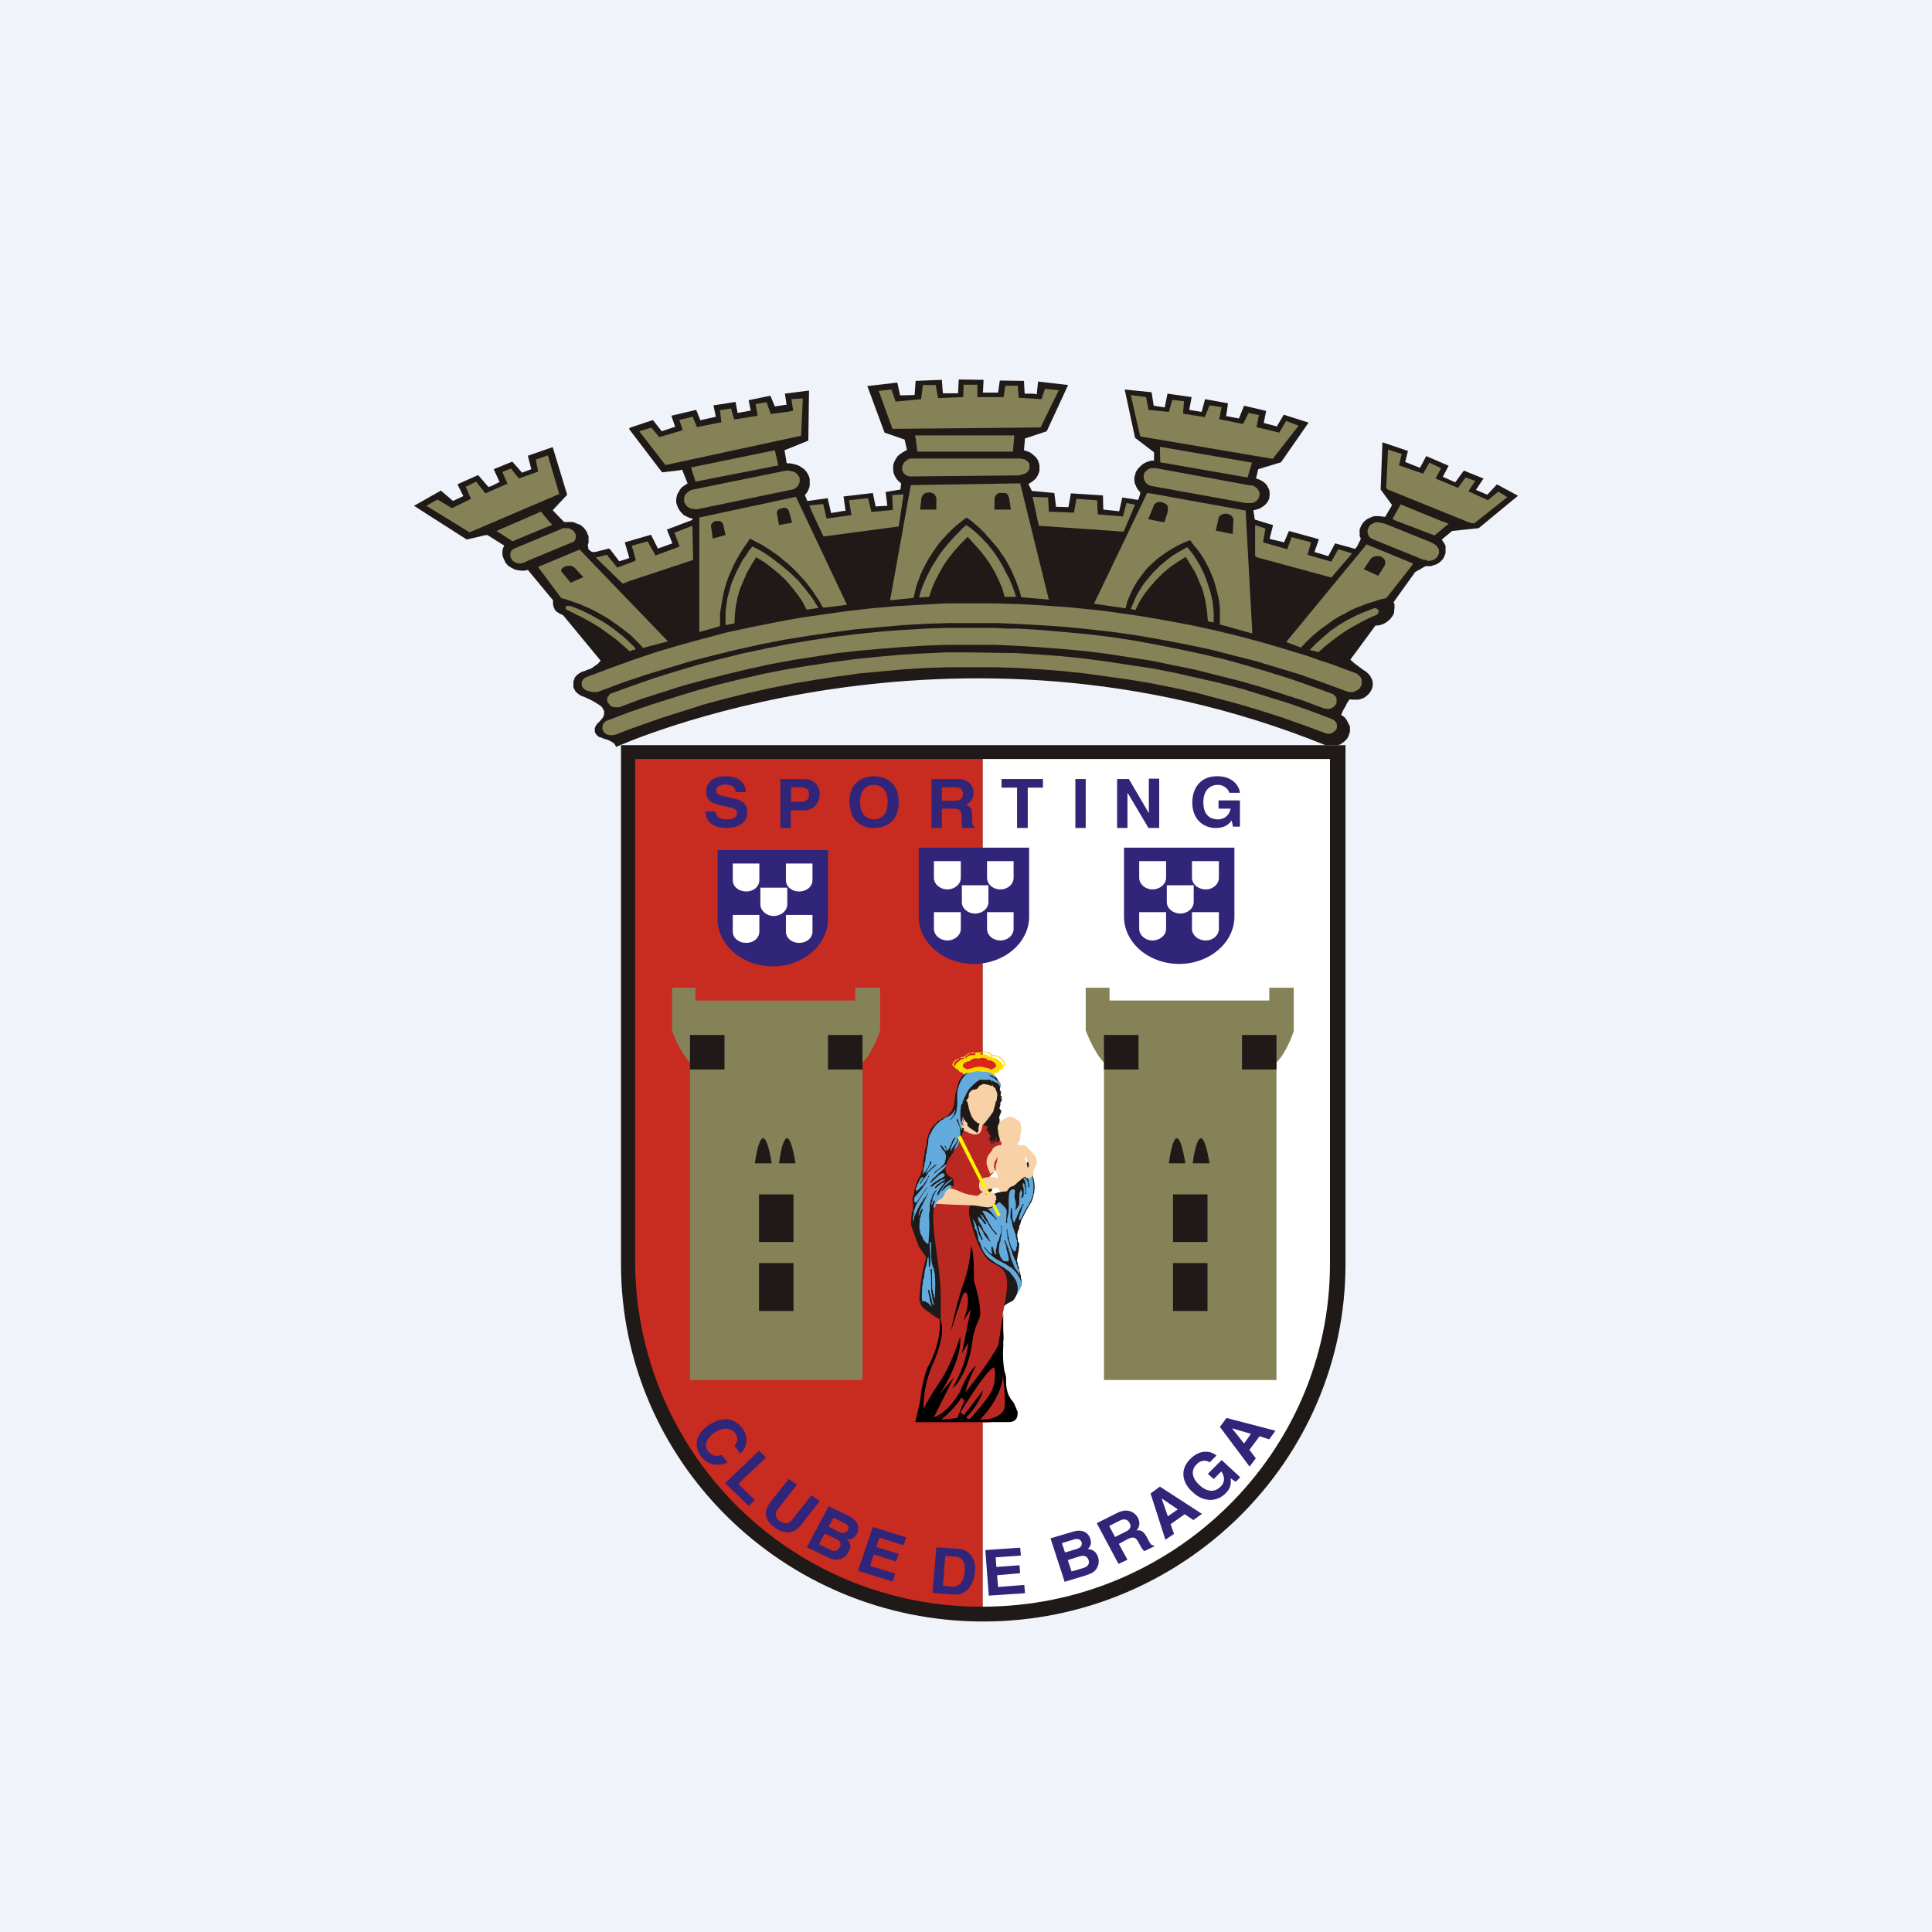 <!-- by Wealthyhood --><svg width="56" height="56" viewBox="0 0 56 56" xmlns="http://www.w3.org/2000/svg"><path fill="#F0F3FA" d="M0 0h56v56H0z"/><path d="M39 21.6H18v15.04C18 42.35 22.71 47 28.5 47S39 42.35 39 36.64V21.6Z" fill="#1F1A17"/><path d="M28.48 22h10.07v14.63c0 5.48-4.52 9.94-10.07 9.94V22Z" fill="#fff"/><path d="M28.48 46.57a10.02 10.02 0 0 1-10.07-9.94V22h10.07v24.57Z" fill="#C82B20"/><path d="m43.39 14.04-.28.3-.33-.14.22-.33-.57-.23-.25.34-.36-.16.17-.32-.65-.28-.18.34-.43-.17.08-.32-.74-.25-.05 1.35v.02l.33.45-.2.34h-.02l-.08-.01-.07-.01H39.83l-.08.03-.07.03-.06.03-.06.05-.05.05-.04.06-.03.06-.03.07v.2l.03.06v.03l-.1.2-.06.08-.58-.16-.2.37-.4-.12.13-.37-.87-.24-.14.33-.42-.1.1-.4-.53-.16-.04-.27.09-.02.09-.03.07-.04.07-.05.06-.06.05-.07.03-.08.01-.08v-.08l-.01-.08-.04-.08-.04-.07-.06-.06-.07-.05-.08-.04-.09-.03v-.02l.06-.25.66-.2.8-1.15-.72-.23-.2.34-.38-.1.07-.35-.64-.15-.15.37-.37-.07.05-.34v-.03l-.66-.12-.1.37-.36-.06.07-.37-.7-.1-.08.4-.32-.05-.06-.39-.78-.08.3 1.4.55.42V13.35h-.08l-.1.03-.07.03-.07.04-.06.05-.06.06-.05.06-.04.07-.02.08-.02.07v.08l.01.08.03.07.03.07.04.06.06.07v.04l-.05.16-.02.02-.45-.07-.09.4-.46-.05-.01-.41-.93-.06-.07.4-.36-.01-.05-.4-.65-.06-.1-.2.02-.01.01-.01.08-.05.06-.05.06-.06.04-.07.03-.07.02-.07v-.16l-.02-.07-.03-.08-.04-.06-.06-.06-.06-.05-.07-.05-.08-.03-.09-.03.03-.34.63-.21.62-1.34-.87-.1-.04.37-.1-.02h-.25l-.02-.37-.7-.01-.05.35h-.44l.02-.37-.72-.01-.02.4h-.44l-.03-.39-.76.03-.03.41-.42.01-.08-.37-.87.1.5 1.35.58.2.07.3-.07.04-.07.04-.07.05-.06.05-.04.06-.04.07-.03.06-.02.08V13.64l.01.07.03.07.03.06.05.07.05.05.06.05-.02.18-.43.07.05.4-.34.02-.08-.39-.85.1.06.42h-.06l-.36.06-.1-.43-.57.08h-.02l-.07-.17.06-.07.04-.08.03-.07.01-.08v-.16l-.02-.08-.04-.08-.04-.06-.06-.07-.07-.05-.08-.05-.08-.03-.08-.02-.1-.02h-.09l-.01-.02-.06-.36.62-.25.07-.03.02-1.45-.7.09.05.32-.34.05-.13-.31-.63.13.06.3-.38.07-.06-.32-.64.1.07.33-.45.1-.12-.3-.72.17.11.32-.03.01-.36.12-.25-.32h-.02l-.63.21-.05.04.96 1.26h.02l.5-.06.06-.02.16.4-.01.01-.08.05-.07.05-.06.07-.04.07-.04.07-.02.08-.01.08v.08l.03.09.03.07.04.07.06.07.06.06.08.04.08.04.09.02v.04l-.74.28.16.4-.42.15-.2-.4-.76.22.13.45-.04.02-.22.07-.03.01-.26-.34-.04-.03-.4.1h-.09l-.03-.02-.03-.02-.03-.03-.02-.03v-.04l-.01-.03v-.04l.02-.06v-.19l-.03-.06-.02-.06-.04-.06-.04-.05-.05-.05-.05-.04-.07-.03-.06-.02-.06-.03-.07-.01H16.35l-.33-.34.42-.45-.42-1.38-.72.25.1.39-.27.1-.28-.32-.54.22.17.37-.26.13h-.03l-.03.02-.3-.35-.54.24-.06.03.17.34-.3.14-.35-.3-.53.3-.25.14.03.02 1.47.94.02.02.56-.13h.05l.48.3v.01l-.04.1-.01.1.01.1.04.1.05.1.07.08.1.06.1.05.09.02.09.01h.1l.09-.02.73.88v.13l.02.07.03.07.04.05.06.04.07.04.07.03 1.09 1.32-.08.09-.1.07-.1.07-.12.04-.04.02-.06.02-.06.02-.05.03-.06.04-.04.04-.04.05-.02.06-.02.05v.18l.03.05.03.06.04.04.05.04.06.04.15.06.15.07.14.08.14.09.03.03.03.04.02.04.02.04v.09l-.01.04-.02.05-.08.1-.1.1-.03.05-.03.06v.12l.03.05.04.05.05.04.07.02h.01l.01.01.08.03.08.02.08.04.07.04.05.04.05.09s9.73-4.44 20.56-.05h.35l.07-.02.06-.04.06-.04.05-.05.05-.06.03-.06.02-.06.02-.07v-.14L39.1 21l-.03-.06-.03-.06-.04-.06-.05-.05-.07-.04v-.02l.05-.12.06-.1.06-.12.07-.1.08.01h.17l.08-.02.08-.03.07-.05.06-.05.05-.06.04-.07.03-.07.01-.08v-.07l-.02-.08-.03-.06-.04-.07-.06-.06-.03-.03-.12-.08-.12-.09-.12-.09-.11-.1.73-.99h.07l.06-.01.06-.02.07-.03.05-.03.05-.04.05-.04.04-.05.04-.05.03-.05.02-.06v-.06l.01-.06V17.51l-.03-.05.63-.88.3-.17H41.48l.08-.03.07-.02.07-.04.05-.04.06-.06.04-.06.03-.07.02-.06V15.82l-.03-.06-.04-.06-.04-.06.3-.25.77-.08 1.14-.94-.61-.33Z" fill="#1F1A17"/><path d="m38.8 18.43.2-.14.22-.13.22-.12.23-.12.23-.1.03-.02.02-.03.01-.04v-.04l-.03-.03-.05-.03h-.05l-.05.02-.26.1-.25.11-.25.13-.23.14-.23.16-.2.17-.2.18-.2.2.26.06.19-.17.19-.15.2-.15Z" fill="#868257"/><path d="m38.09 18.4.13-.12.14-.1.15-.11.14-.1.16-.1.16-.08.16-.09.17-.08.16-.06.18-.07.17-.05.18-.06.18-.04.05-.05.73-.93v-.03l-1.34-.55-2.33 2.83.43.16.12-.13.13-.13.13-.12Z" fill="#868257"/><path d="M39.88 16.12h.11l.05.02.03.02.04.03.03.04.01.05v.08l-.02.04-.03.05-.14.22-.01.02-.42-.19.2-.3.04-.04.06-.03.05-.01Z" fill="#1F1A17"/><path d="m21.38 17.31.07-.24.1-.24.1-.23.13-.23.14-.22.24.15.21.16.21.17.2.19.17.2.16.2.15.22.12.23.35-.05-.02-.02-.17-.27-.2-.26-.2-.24-.24-.23-.12-.1-.13-.11-.13-.1-.13-.1-.14-.1-.14-.09-.14-.08-.16-.08-.1.12-.08.13-.1.13-.07.14-.07.13-.07.14-.06.15-.06.14-.04.14-.04.15-.04.15-.02.15-.02.15-.01.15v.31l.26-.05.01-.26.03-.25.05-.25ZM15.68 14.83l-1.29.56.47.3.11-.05 1.04-.43-.1-.1-.23-.28ZM14.8 16.16l.02.03.02.04.03.03.03.02.07.04h.04l.04.01h.05l.04-.01.06-.02.05-.02.08-.04 1.3-.54.05-.06.01-.07v-.07l-.03-.06-.05-.06-.06-.04-.07-.03h-.18l-.02.02-.05.02-1.35.56-.04.04-.03.03-.01.03-.01.08.01.07ZM16.86 19.78v.06l.01.05.03.05.04.04.06.03.06.02.07.02.06.01h.13l.07-.03.06-.02.64-.24.66-.22.66-.2.66-.2.67-.17.66-.16.68-.15.67-.13.68-.11.69-.1.68-.09.34-.03.34-.03.69-.06.34-.02.34-.02.7-.02h1.37l.68.03.7.04.68.05.68.07.69.08.68.1.68.12.67.13.68.14.66.17.67.17.66.2.66.2.65.23.65.24.03.01.06.02h.13l.06-.03.06-.03.05-.03.03-.05.03-.05.01-.06v-.11l-.02-.05-.04-.05-.04-.04-.05-.04-.06-.02-.67-.25-.34-.11-.33-.12-.69-.21-.34-.1-.34-.1-.68-.18-.7-.17-.7-.15-.7-.13-.7-.12-.7-.1-.35-.05-.36-.04-.7-.07-.71-.05-.36-.02-.35-.02-.71-.02h-1.42l-.71.04-.71.04-.7.06-.72.08-.7.1-.7.1-.7.13-.7.14-.7.15-.68.18-.69.19-.68.2-.68.23-.66.24-.67.25-.06.03-.04.03-.03.05-.02.05Z" fill="#868257"/><path d="M17.47 21.01v.04l-.01.04v.04l.02.04.02.04.02.03.04.03.03.02.05.01.04.01h.09l.14-.04.3-.12.31-.11.62-.22.63-.2.63-.2.63-.17.32-.08.32-.08.64-.14.64-.13.65-.11.65-.1.32-.04.33-.05.65-.06.66-.06.65-.04.66-.02h1.31l.66.02.65.04.65.05.66.07.65.09.64.09.65.11.65.13.64.14.64.17.63.17.63.19.62.2.62.22.62.23.05.01h.04l.04-.01.05-.02.03-.02.04-.03.03-.03.02-.03.01-.04V21l-.01-.04-.02-.03-.03-.03-.03-.03-.04-.02-.02-.01-.63-.24-.63-.22-.65-.2-.64-.2-.65-.17-.65-.15-.66-.15-.66-.13-.66-.1-.66-.1-.67-.09-.67-.07-.67-.05-.66-.04-.68-.01-.67-.01h-.67l-.67.03-.67.04-.67.06-.67.07-.66.09-.67.1-.66.11-.66.13-.65.15-.65.16-.65.18-.65.2-.63.2-.64.22-.63.24-.04.02-.03.03-.03.04-.02.03Z" fill="#868257"/><path d="M17.6 20.24v.07l.01.04.02.03.03.03.02.03.03.03.04.02h.04l.04.01h.12l.61-.23.62-.2.63-.2.63-.17.63-.16.63-.15.64-.14.65-.12.64-.1.64-.1.65-.07.65-.06.65-.05.65-.04.65-.02h1.3l.66.03.65.04.65.05.65.06.65.08.64.1.65.1.63.13.64.13.63.16.64.16.63.18.62.2.62.2.61.23h.04l.05.01h.04l.04-.01.04-.02.04-.02.03-.02.03-.04.03-.03.01-.04v-.12l-.01-.03-.02-.04-.04-.03-.03-.03-.63-.23-.63-.22-.64-.2-.64-.19-.65-.18-.65-.15-.66-.14-.65-.13-.66-.12-.66-.1-.67-.08-.66-.06-.34-.03-.33-.03-.67-.04h-.33l-.34-.02H27.5l-.67.02-.67.04-.66.05-.67.07-.66.08-.67.1-.66.11-.65.13-.66.14-.65.16-.65.17-.64.19-.64.2-.63.22-.63.23-.03.03-.02.03-.02.03-.02.04ZM18.42 18.8l-.01-.02-.02-.02-.14-.14-.15-.14-.15-.12-.16-.13-.16-.11-.17-.11-.18-.1-.18-.1-.27-.13-.28-.11-.06-.01h-.05l-.03.01-.01.02v.07l.02.01.26.13.24.12.25.14.23.14.22.16.22.16.2.17.2.18h.05l.04-.03h.05l.04-.03Z" fill="#868257"/><path d="m16.27 17.33.02.01.17.05.17.06.17.06.16.07.16.07.16.08.3.17.15.1.14.1.14.1.13.1.14.11.12.12.12.12.12.13.72-.19-2.56-2.66-1.2.5v.01l.67.9Z" fill="#868257"/><path d="m16.3 16.47.02-.02.02-.01.04-.02.05-.02h.13l.06.03.04.03.23.25.02.02-.37.16-.24-.29-.03-.03v-.07l.03-.03Z" fill="#1F1A17"/><path d="m36.03 12.29-.69-.14.07-.35-.35-.05-.14.34-.63-.1.03-.36-.34-.04-.1.35-.59-.06-.07-.37-.44-.06v.02l.27 1.18 3.84.65.75-.96-.36-.14-.2.34-.66-.16.07-.35-.3-.06-.16.32ZM29.09 11.51h-.76v-.36h-.4l-.01.36-.73.03-.07-.38h-.37l-.05.41-.74.07-.12-.35-.37.04.4 1.1 2.2-.02 2.1-.02.02-.06.5-1.02-.4-.04-.1.3-.66-.04-.03-.35h-.36l-.05.33ZM26.28 13.34l-.05.04-.04.05-.02.05-.02.04v.1l.02.05.02.04.04.04.04.03.1.03 3.16-.03.08-.02.12-.04.05-.04.03-.04.03-.05v-.11l-.01-.05-.04-.05-.04-.03-.03-.03-.05-.01-.04-.01-.04-.01H26.38l-.05.02-.05.03ZM26.52 12.62l.02.08.05.39h2.77l.04-.47h-2.88ZM21.9 11.71l.06.34-.68.11-.09-.32-.32.05.04.35-.71.14-.12-.3-.39.09.1.3-.68.2-.21-.25-.03-.02-.34.1.76.98 3.93-.85.05-1.08-.33.02.05.33-.11.03-.54.07-.12-.34-.32.05ZM18.43 16.24l-.08.04-.37.14-.09.03-.3-.37-.32.08.78.76.2-.08 1.84-.61-.02-.99-.52.2.15.4-.05.02-.65.24-.23-.41-.46.13.05.16.07.26ZM13.8 13.96l-.3.15.15.35-.55.27-.42-.25-.32.18 1.25.77 2.6-1.11-.33-1.12-.35.12.07.35-.56.2-.23-.29-.25.1.15.34-.64.28-.27-.34ZM20.03 13.55l.13.41 2.4-.47-.1-.44-2.43.5ZM19.86 14.34l-.02.05-.01.05v.11l.03.05.03.05.04.04.05.03.05.02.06.01.06.01h.06l2.8-.58.04-.03.03-.02.04-.04.02-.03.02-.04.02-.05v-.09l-.01-.04-.02-.04-.03-.04-.03-.03-.03-.03-.05-.02-.04-.02h-.06l-.03-.02h-.09l-2.75.56-.05.03-.05.03-.04.04-.04.04ZM22.4 16l.15.1.14.12.14.11.14.13.13.13.12.13.12.13.11.14.11.15.1.15.1.15.08.15.01.02h.07l.63-.08-1.48-3.13-2.8.6v3.32l.6-.17V17.81l.02-.16.03-.17.03-.17.03-.16.05-.17.05-.16.06-.16.07-.15.07-.16.08-.15.09-.15.09-.15.1-.14.1-.15.18.1.16.08.16.1.15.1Z" fill="#868257"/><path d="m22.6 14.75.05-.01.05-.02h.07l.05.03.04.04.1.36-.38.07-.06-.34v-.05l.03-.05.04-.03ZM20.76 15.1h.06l.06.01.05.03.03.05.07.32-.37.1-.05-.35v-.05l.04-.05.04-.04.07-.02Z" fill="#1F1A17"/><path d="m24.68 14.93-.72.1-.1-.42-.4.04.08.2.33.7 2.18-.29.14-.93-.33.02.02.43-.62.06-.1-.4-.55.06.07.43ZM27.55 15.68l-.1.12-.1.12-.1.13-.09.14-.17.27-.07.14-.07.14-.06.14-.06.14-.05.15-.04.15.29-.02.08-.24.1-.23.12-.23.13-.23.15-.21.16-.2.18-.2.2-.2.18.2.17.19.16.2.15.22.13.22.11.23.1.23.07.25h.33l-.05-.16-.06-.16-.08-.2-.1-.18-.1-.2-.09-.15-.1-.16-.12-.16-.12-.15-.14-.15-.1-.1-.12-.11-.12-.1-.14-.1-.12.1-.11.12-.12.12-.11.12Z" fill="#868257"/><path d="m28.58 15.5.12.13.11.13.12.14.1.15.1.14.09.16.08.15.07.16.07.16.06.16.06.17.04.16.8.07-.83-3.37-3.1.05h-.07l-.6 3.34.68-.07.04-.17.04-.17.06-.16.06-.17.07-.15.08-.16.09-.16.09-.14.1-.15.1-.14.12-.14.12-.13.13-.13.13-.12.15-.12.14-.11h.03l.15.11.14.12.13.12.13.13Z" fill="#868257"/><path d="m28.9 14.32.05-.03h.2l.04.03.02.02.02.04.01.03.01.03.05.33h-.48l.01-.34.02-.05.03-.04.03-.02ZM26.85 14.28h.03l.05-.01.07.01.06.03.03.02.02.03.01.03.02.03v.35h-.47l.04-.35.03-.06.05-.05.06-.03Z" fill="#1F1A17"/><path d="m31.82 14.9-.02-.4-.6-.04-.07.4-.73-.03-.02-.41-.45-.02.18.84 2.46.17.33-.78-.25-.05-.1.39-.73-.06ZM34 16.1l-.14.1-.12.1-.12.1-.1.1-.11.11-.1.12-.1.12-.09.12-.08.13-.08.13-.06.13-.06.14-.06.14-.01.01.13.03h.01l.12-.24.14-.22.16-.2.17-.2.2-.2.2-.17.23-.16.24-.15.17.28.1.16.13.3.09.22.07.27.05.3.03.32.03.03.14.02V17.75l-.03-.29-.06-.28-.09-.28-.1-.27-.13-.26-.08-.13-.08-.13-.09-.12-.1-.12-.01-.01-.14.08-.14.08-.14.08Z" fill="#868257"/><path d="m34.9 16.21.08.15.08.15.06.15.06.15.05.16.04.16.04.16.03.16.02.16v.49l.93.26h.01l-.19-3.46v-.1l-2.77-.5-.09-.01-1.54 3.21.9.13.02-.01.04-.17.06-.15.07-.16.08-.15.09-.15.1-.14.1-.13.11-.13.13-.12.13-.12.14-.1.14-.1.16-.1.16-.09.17-.08.17-.07h.02l.1.14.11.13.1.14.09.14Z" fill="#868257"/><path d="m35.45 14.9.06-.01h.06l.06.02.05.03.04.04.03.05v.05l-.02.4-.49-.1.09-.4.04-.03.03-.03.05-.02ZM33.5 14.58l.07-.03h.08l.07.02.06.03.03.02.02.02.02.06v.13l-.02.06-.08.25-.47-.09.15-.36.02-.06.03-.03.03-.02Z" fill="#1F1A17"/><path d="m36.37 14.55.05-.03.04-.05.03-.04.01-.05.01-.05v-.04l-.02-.05-.02-.04-.04-.05-.04-.03-.04-.03-.05-.02h-.06l-2.74-.5h-.14l-.08.03-.06.05-.03.03-.02.03-.02.07v.08l.02.06.04.07.04.04.05.03.04.02 2.77.5h.16l.06-.01.04-.02ZM36.16 13.84l.13-.43-2.67-.46.01.45 2.53.44ZM41.43 13.41l-.18.32-.7-.24.08-.33-.4-.13v.05l-.05 1.07.05.04 2.32.94.09.03.09.01.96-.76-.26-.16-.3.25-.57-.26.2-.3-.28-.1-.22.3-.65-.27.16-.3-.34-.16ZM40.6 14.62l-.24.42.07.04 1.15.44.41-.34-.1-.04-.12-.04-1.17-.48ZM41.61 16.19l.05-.05.03-.05.02-.06v-.06l-.01-.06-.03-.05-.04-.05-.06-.04-.09-.05-1.36-.55-.08-.01-.06-.02h-.12l-.05.03-.07.03-.05.05-.03.06-.02.06v.07l.02.06.03.06.06.05.09.04 1.36.55.08.03h.04l.08.03.07-.01.08-.02.06-.04ZM37.9 16.08l.1-.36-.56-.15-.13.35-.7-.2.07-.4-.3-.1v.9l.05.03.06.02 2.1.57.6-.7-.4-.12-.2.36-.7-.2Z" fill="#868257"/><path d="M24 24.64v2c0 .75-.72 1.37-1.6 1.37-.89 0-1.6-.62-1.6-1.38v-1.99H24Z" fill="#302578"/><path d="M22.82 25.73v.48c0 .19-.18.34-.4.34-.2 0-.38-.15-.38-.34v-.48h.77ZM23.55 26.51V27c0 .19-.17.33-.39.33-.21 0-.38-.14-.38-.33v-.48h.77ZM23.55 25.03v.48c0 .19-.17.33-.39.33-.21 0-.38-.14-.38-.33v-.48h.77ZM22.01 26.51V27c0 .19-.17.33-.38.33-.22 0-.39-.14-.39-.33v-.48h.77ZM22.01 25.03v.48c0 .19-.17.33-.38.33-.22 0-.39-.14-.39-.33v-.48h.77Z" fill="#fff"/><path d="M29.83 24.57v2c0 .75-.72 1.37-1.6 1.37-.88 0-1.6-.62-1.6-1.37v-2H29.83Z" fill="#302578"/><path d="M28.65 25.66v.49c0 .18-.17.33-.39.33-.21 0-.38-.15-.38-.33v-.49h.77ZM29.38 26.44v.48c0 .19-.17.34-.38.34-.22 0-.39-.15-.39-.34v-.48h.77ZM29.38 24.96v.48c0 .19-.17.34-.38.34-.22 0-.39-.15-.39-.34v-.48h.77ZM27.85 26.44v.48c0 .19-.18.34-.39.34-.21 0-.39-.15-.39-.34v-.48h.77ZM27.85 24.96v.48c0 .19-.18.34-.39.34-.21 0-.39-.15-.39-.34v-.48h.77Z" fill="#fff"/><path d="M35.78 24.57v2c0 .75-.72 1.37-1.6 1.37-.89 0-1.6-.62-1.6-1.37v-2H35.77Z" fill="#302578"/><path d="M34.6 25.66v.49c0 .18-.18.33-.39.33-.21 0-.39-.15-.39-.33v-.49h.77ZM35.33 26.44v.48c0 .19-.17.34-.38.34-.22 0-.4-.15-.4-.34v-.48h.78ZM35.33 24.96v.48c0 .19-.17.34-.38.34-.22 0-.4-.15-.4-.34v-.48h.78ZM33.8 26.44v.48c0 .19-.18.34-.4.34-.2 0-.38-.15-.38-.34v-.48h.77ZM33.8 24.96v.48c0 .19-.18.34-.4.34-.2 0-.38-.15-.38-.34v-.48h.77Z" fill="#fff"/><path d="M28.12 34.94c-.1.33.08.69.17.98.06.16.17.28.25.4.14.16.37.36.6.48.16.33.08.67-.03 1.06l-.04.2c-.04.26 0 .42.02.65v.15h-.02c0 .03 0 .08-.02.12v.05c-.02.13-.02.25-.02.38h.02v.2l.02.01v.06c.02.05.04.1.08.14v.05h.01c.02.14-.03.3 0 .46.02 0 .02.02.02.02v.02l.1.14c.01.04.05.07.09.13 0 .02.02.02.02.03l.02.04v.03l.01.04c0 .05.04.09.08.12v.08c0 .01-.02.01-.02.03l-.02.04c0 .02-.02.02-.02.03h-.02c0 .02-.01.02-.05.06h-.04l-.05.01h-.06l-.02.02h-.02c-.28.04-.56.07-.83.06h-.02c-.52.03-1.06.05-1.6.03h-.15v-.02h-.02v-.01h-.02v-.18l.02-.02v-.02c.02-.02 0-.02.02-.03l.02-.04v-.05c.02 0 0-.02.02-.02v-.04h.01v-.07h.02V40.67h.02v-.11l.02-.01c-.02-.04 0-.1 0-.13l.02-.03v-.07l.02-.06v-.03l.02-.02c-.02-.02 0-.05 0-.07l.01-.07v-.04l.02-.07v-.02l.02-.01v-.02l.02-.02v-.02s0-.02.02-.03v-.02c0-.02.02-.02 0-.04 0 0 .02 0 .02-.02v-.03l.11-.25v-.02c.02-.03.04-.05.04-.09l.05-.12h.02c0-.06.02-.1.04-.13v-.01h.02v-.02c0-.02 0-.04.02-.06v-.01l.01-.02V38.93h.02v-.07c.04-.2.1-.36.08-.56 0-.16 0-.42-.02-.6.02-.23 0-.34-.02-.57-.04-.25-.04-.45-.07-.7l-.12-.98c-.01-.18-.01-.25.04-.46l.04-.09c0-.02.18.02.37.02h.28c.15.02.19 0 .35.02ZM29.07 32.92a6.65 6.65 0 0 1-.6-.37c-.01.44-.25.37-.55.2-.08.14-.08.4-.36.74-.16.23-.22.38-.14.5.01.04.07.13.2.16.02.02.02.18-.04.25 0 .02 0 .04-.02.05l.02.06c.15.02.5.14.75.16.07-.04.16-.1.15-.13-.1-.17.24-.46.4-.64l.2-.98Z" fill="#BB2822"/><path d="M28.83 31.32c-.11-.18-.19-.14-.35-.1-.15.06-.34.28-.34.28l-.28.55-.07.35s-.02.33 0 .36c.02.05.05-.05.13 0 .22.1.33.16.44.1.1-.03.1-.19.12-.26.07-.03.35.02.35-.07-.02-.14.11-.57.11-.6.02-.02 0-.45-.11-.61Zm-.62 1.47v-.11.11Zm.02-.11Z" fill="#F8D1A6"/><path d="m29.05 31.85-.02-.07c-.01-.02-.03-.03-.03-.05.02-.04.02-.07 0-.1 0-.03-.02-.03-.02-.04 0-.04.02-.08 0-.11-.06-.06-.04-.07-.06-.13-.02-.01-.05-.03-.07-.07a.36.36 0 0 0-.08-.1c-.03-.02-.05-.06-.09-.08a.57.57 0 0 0-.19-.07c-.07 0-.16 0-.24.02-.1.04-.22.07-.31.21-.11.13-.11.25-.13.38l-.02.05c0 .02-.02 0-.04.04-.02.03 0 .05.02.09l-.02.01-.04.08c0 .03-.02.03-.02.05 0 .03.02.07 0 .09-.01.03-.05.07-.05.1 0 .04-.04.04-.02.06.02.05.02.1-.02.14v.02c.02.05.02.09-.02.12-.02.02 0 .04-.02.06v.02l-.03.03c.03 0 .05-.02.09-.05v-.04V32.6c.02.02.04.04.02.05-.02.06-.04.13.02.16-.04-.03-.02-.1.02-.14l.01.06c0 .01-.03.05-.01.08 0 .04.03.06.03.1 0 .01 0 .03-.02.05v.03c0-.03.04-.07.06-.1l-.04-.08.02-.08c.02.03 0 .05 0 .08 0 .02.04.04.02.08l-.02.03c.04-.02.06-.05.04-.09.02 0 .02.02.02.02l.04.09v.03c.01-.01.01-.03 0-.07 0-.05-.02-.1.01-.16v.1-.04c.02-.02.04-.02.04-.07 0-.02-.05-.06-.04-.1 0 0 .02.06.04.06l-.02-.05c.02-.02-.02-.04-.02-.11.02.07.06.09.06.12 0-.05-.04-.08-.02-.14.02-.03 0-.07.02-.1 0-.02.04-.04.04-.06.02.02.02.04 0 .05 0 .02-.02.02-.04.04 0 .04.02.07 0 .1-.02.04.02.08.04.11-.02-.05-.04-.07-.02-.14v-.03c0-.02-.02-.02 0-.04v.05c0-.07.02-.07.05-.07l-.01-.1c-.02-.02-.04 0 .01-.1.02-.03-.01-.06-.01-.1v-.05l.03-.06c.02-.03-.02-.05 0-.09l.08-.1c.02-.06 0-.1.02-.13.01-.03.05-.05.07-.09l.13-.03c.04 0 .07-.06.1-.1l.03-.01c.02-.02.06-.02.07-.04.08 0 .1.02.15.02l.1.04c.07-.02-.06-.25-.06-.29l.07.15v.03c0 .04.02.09.04.13 0 .01.04.01.06.05l.04.1.01.02c0 .04.02.08 0 .11l-.01.1c0 .03 0 .03-.02.04l-.02.06c0 .05-.04.14-.04.16-.04.16-.02.05-.1.2-.09.1-.1.15-.22.26.08.04.14.05.14.07 0 .04-.02.04-.04.07 0 .02.02.04.04.06l.01.01c-.02-.01-.03-.03-.02-.05v.02l.04.03c0 .02-.02.04 0 .06 0 0 0-.02.02-.02 0 .04.04.05.02.09-.02.02-.04.03-.04.07 0 0 .02-.04.06-.07 0 .02 0 .03-.04.07 0 .02 0 .05.02.07 0-.02 0-.03.02-.05-.02.02 0 .03 0 .05 0 .02-.02.04.02.07l.03.1-.02-.08-.01-.1c.01 0 .03-.04.05-.04-.05.09 0 .14 0 .14-.02-.05 0-.1.06-.12v-.1c.04.1.02.11 0 .11-.06.04-.06.1-.04.13 0-.02 0-.05.02-.07 0-.04.04-.02.06-.04.01-.03-.02-.12.01-.12v.12c.02 0 0 .02-.01.04h.01c.03-.01.06-.05.06-.07-.02-.02.02 0 .02-.02.02-.04 0-.06 0-.06v-.1l.02.03.03-.09a.24.24 0 0 0-.03-.1c-.02-.04.02-.06 0-.1l-.02-.06c-.02-.02 0-.04-.02-.07h.02l.02.03-.02-.05c-.04-.07 0-.13.02-.18v.02c0-.04.03-.07.02-.1-.02-.04-.06-.08-.06-.1 0 0 .02 0 .02.02v-.04l.02-.07c0-.02-.02-.03 0-.05 0-.02.03-.04.03-.05.02-.04-.01-.08-.03-.1.03 0 .03.02.05.04ZM29.1 37.86c.32-1.37-.29-1.04-.55-1.45-.24-.35-.32-.67-.43-1.06-.07-.25-.03-.52.17-.68.15 0 .17-.1.19-.13.07-.03.16-.09.26-.09.01.02.03.04 0 .08l-.04.01-.1.07c-.01.04-.03.08.2 0l.14-.05a.2.2 0 0 0 .11-.03c.04 0 .1 0 .13-.02.06-.04.02-.1.19-.14.04-.02.04-.08.07-.11l.06-.04c.02-.03 0-.09.04-.1.01-.04.05-.04.07-.06.02-.03 0-.07.02-.1.02-.02.05-.06.05-.1.02-.12.1-.15.12-.2.07.3.26.58.16.97v.02h-.01v.05s0 .02-.02.02v.04s0 .02-.02.02v.03l-.04.07c-.1.16-.19.34-.28.52v.02c0 .01 0 .03-.02.05 0 .02 0 .04-.02.04v.01l-.01.07v.02l-.02.04v.02s-.02.01-.02.03v.02a.29.29 0 0 0 0 .18v.03c0 .04 0 .06.04.1v.08c0 .14-.06.3-.06.46 0 0 0 .02.02.02v.07l.02.04c0 .02.02.02.02.05v.06h.01v.01c0 .02 0 .04.02.06v.02c0 .01 0 .05.02.07v.05c0 .02 0 .04.02.07v.06c0 .03-.02.07 0 .1l-.04.07v.02l-.02.04-.01.01c-.06.1-.1.22-.17.3-.02.03-.22.1-.26.17Z" fill="#1F1A17"/><path d="M28.85 31.2a.67.67 0 0 0-.34-.18V31h-.02a.56.56 0 0 0-.3 0h-.01l-.04.02c-.04.01-.11.03-.15.07a.98.98 0 0 0-.2.26.3.3 0 0 1-.04.13c0 .06-.04.12-.04.2l-.02.01c0 .1-.01.16-.03.23v.1c-.02.01-.02.03-.02.05a.52.52 0 0 1-.26.32.4.4 0 0 0-.1.05c-.01 0-.01.02-.01 0-.02.02-.02.04-.04.04h-.02l-.05.05-.12.12a.57.57 0 0 0-.14.3c-.05.05-.04.18-.04.24a.69.69 0 0 0-.06.28c-.04.13-.05.28-.05.41-.04.04-.06.13-.06.18-.08.07-.2.44-.2.55 0 .05-.04.08-.04.13 0 .11.04.25 0 .36v.03h-.02v.05c-.02.11-.02.22-.02.34.01 0 .2.59.24.64l.19.27v.04a4.92 4.92 0 0 0-.19 1.23l.02.02v.05l.02.02v.03c.06.1.15.16.26.23.02 0 .02.02.02.02.02.02.19.14.3.18v-.73c-.04-1.09-.34-2.12-.17-2.62.04-.13.26-.21.26-.23.06-.1.07-.2.28-.3 0-.06 0-.15-.02-.22-.5-.18.04-.78.04-.78.18-.25.2-.43.28-.64.02-.06-.1 0-.1-.1-.07-.35 0-.78.38-1.19.18-.3.76-.1.78.1v-.13c-.06-.07-.1-.15-.15-.22Z" fill="#1F1A17"/><path d="M29 31.42a.43.43 0 0 0-.13-.12c-.04-.04-.1-.07-.15-.1l-.04-.02v-.02c.04 0 .07.03.11.03l.02.04h.06a.63.63 0 0 0-.32-.2l-.07-.02h-.26c-.25.1-.36.27-.43.47l-.02.07c-.02.04 0 .05-.02.07v.07c-.02.14.02.29-.02.43v.05l-.02.1c-.05.06-.1.15-.18.2h-.02c.05-.03.11-.1.13-.15 0-.02.07-.15.05-.16l-.05.07a.42.42 0 0 1-.13.12l-.06.02-.03.02a.38.38 0 0 0-.1.07c-.03 0-.1.05-.1.07-.08.05-.12.12-.18.2l-.05.09-.02.05c-.02 0-.04.07-.04.09-.02.01 0 .03-.02.05l-.01.18c-.02.03-.02.07-.02.09l-.02.07c0 .03 0 .09-.02.1l-.02.2c0 .02 0 .04-.02.04v.05l-.04.2-.01.09.09-.1c.04-.06.1-.15.11-.22 0-.02.04-.1.04-.04v.05l-.04.06-.13.23h.02c.1-.09.17-.18.28-.25h.02v.02c-.08.05-.13.1-.2.17 0 0 0 .02-.03.02-.05.13-.16.2-.22.34h-.02v-.02l.1-.16-.02-.01-.04.01a.54.54 0 0 0-.1.18l-.03.04v.05c-.04.04-.02.05-.04.07l.02.04v.03l.17-.17h.02c.05-.1.13-.17.16-.29 0 0 .02 0 .02.02l-.02.02c-.07.2-.18.33-.31.48-.02.03-.1.1-.1.14v.09c.02 0 .02.03.04.03.06-.03.1-.12.13-.16.06-.09.13-.17.19-.28l.02.02-.02.01c-.11.16-.23.34-.32.5 0 .04-.02.06-.02.07l-.03.08v.07c-.02.09-.04.18-.02.28v-.05c0-.04.03-.07.03-.1v-.04c.08-.16.15-.34.26-.47a.36.36 0 0 1 .06-.09c.02-.03.06-.07.06-.12.02 0 .02.02.02.02s-.02.01-.02.03c-.04.1-.12.22-.15.32h-.02v.02l-.06.14c-.02.04-.02.1-.02.13.02-.02.02-.04.02-.06a.52.52 0 0 1 .08-.14h.02c0 .06-.04.1-.04.14-.02.02-.02.04-.02.06 0 .02 0 .03-.02.05-.02.13-.02.23-.02.36.02 0 0 .02.02.02v.07l.04.07c.02.03.04.07.04.1.05.06.09.13.16.15.02-.27.04-.52.02-.79 0-.03 0-.14.02-.17v-.2c.02-.02.02-.05.02-.07 0 0 .02-.02 0-.02l.02-.04.05-.16c.02-.01.04-.03.04-.05l.08-.09c-.02.06-.12.18-.12.25 0 .02-.03.05-.01.1-.02 0-.02 0-.02.03-.02.01 0 .05-.02.07.02.02.02-.02.04-.02 0-.02.01-.09.05-.1l.02.01-.02.07c-.02.02 0 .04-.02.06v.01c-.02 0 0 .06.02.06.04 0 .06-.16.1-.18.07-.1.2-.1.22-.22 0-.07.1-.14.16-.16.02-.01.02-.03.02-.03 0-.04 0-.07-.05-.07-.1.03-.15.1-.23.18v-.02c.06-.16.2-.21.31-.33v-.01a.64.64 0 0 0-.25.2l-.04.05-.13.23h-.02v-.05c.06-.15.15-.25.23-.34-.02 0-.04 0-.04.02l-.06.01-.18.15h-.02c0-.06.06-.07.07-.11.02 0 .06-.04.08-.05l.18-.11-.1.02-.04.01-.17.11-.08.06c0 .01-.01.03-.03.01 0 .02-.02.02-.02.02-.02 0-.02-.02-.02-.02.1-.12.24-.18.37-.26.04-.02.04-.04.04-.08-.02-.03-.04-.03-.08-.03-.13.07-.2.18-.33.27h-.02c.06-.08.1-.13.17-.18.07-.1.31-.23.31-.36-.1.1-.26.16-.33.27h-.02v-.02c.08-.1.32-.2.32-.36.02-.03.02-.12.02-.16-.02-.01-.02-.01-.02-.03 0-.04-.06-.1-.1-.14v-.02l-.05-.07c.02-.06.11.09.11.09l.06.07.01-.02-.01-.04c0-.01-.02-.03-.02-.07-.02 0-.02-.02-.02-.02l.02-.01c.02.01.03.07.03.1.02 0 .02.02.02.04h.02l.06-.1c0-.04.05-.08.05-.11a.34.34 0 0 1 .1-.17c.03 0 0 .04 0 .04-.02.04-.06.09-.06.13-.02.01-.02.03-.02.03l-.04.09v.1l.02-.01c0-.1.17-.21.17-.34.02-.02.02-.05.04-.05s0 .01 0 .03c-.02.02-.02.04-.02.06l-.02.07c-.06.07-.07.16-.11.23l-.02.03a.7.7 0 0 0 .22-.4l-.01-.22v-.03l-.02-.08c0-.03-.04-.07-.04-.1-.02-.02-.02-.06-.04-.07v-.04l.02-.02c0 .02 0 .04.02.04l.02.09c.02.02.02.03.02.05l.02.07c0 .02.03.04.03.07 0 .02 0 .02.02.02v-.13c-.02-.03-.02-.08-.02-.1 0 0-.02-.02 0-.02-.02-.03-.02-.07-.02-.1-.01-.13 0-.25.02-.38l.04-.05v-.04c.07-.14.13-.32.24-.43.06-.05.24-.26.34-.21h.22c.02.02.04.02.05.02l.1.05c.05.02.1.04.1.07.03.02.05.06.05.07.02-.03 0-.07 0-.09ZM27 37.88c-.03-.04-.07-.1-.14-.13-.02-.03-.11-.05-.13-.03-.02-.15 0-.29 0-.43.02-.06.02-.1.02-.16l.03-.1c.02-.03 0-.08.02-.12v-.03l.02-.1.02-.08c.02-.04.02-.07.02-.09v-.02c.02-.03.02-.07.02-.1l.02-.04.01-.02c.02.1 0 .2.02.29l.02.02v-.02c.04-.22 0-.45 0-.68.02-.02.02-.04.02-.05V36h.02V36.36c0 .07 0 .14.02.2-.02 0 0 .03 0 .03 0 .06.03.1.03.15l.02.01.02.1.02.1V37c.02.22 0 .43 0 .64l-.02-.03-.02-.1-.02-.04c0-.02 0-.08-.02-.1l-.01-.58c-.02 0-.04-.02-.04 0 .02.18.02.32.02.5H27c-.02.09 0 .18.01.25.02.01 0 .07.02.09 0 .07.04.14.04.21 0-.02-.04-.04-.04-.05l-.02-.07-.01-.1c-.02 0-.02-.03-.02-.05l-.04-.12v-.06h-.02c-.02 0-.02.02-.02.04l.04.16v.02c.02.03 0 .07.02.1 0 .02 0 .04.02.06l.02.09v.02ZM29.48 37.48c.02-.01 0-.07.02-.09 0-.05 0-.12-.02-.16v-.01c0-.1-.17-.3-.24-.38l-.04-.02-.07-.05a1.7 1.7 0 0 0-.24-.14l-.14-.1a.78.78 0 0 1-.31-.4l-.02-.07c-.02-.02-.02-.06-.04-.07l-.02-.04-.01-.09-.02-.09c-.02-.01 0-.03-.02-.07 0-.03-.06-.09-.06-.12v-.06h-.02.02l-.03-.1-.02-.1-.02-.01c.05.05.11.16.13.25l.02.09c.02.02.02.05.03.07v.05s.02 0 .02.02l.08.16.02-.02c.01-.01-.02-.07-.04-.09l-.02-.07-.04-.1v-.04c-.02-.04-.02-.07-.02-.1h.02l.13.2v.03c.06.08.11.17.2.24l-.1-.2c-.04-.06-.1-.12-.12-.17 0-.04-.03-.07-.03-.09l-.1-.16v-.02l-.01-.07.01-.02c.08.06.12.11.17.2l.04.02.02-.02c-.02-.02-.02-.04-.02-.05a.66.66 0 0 1-.13-.18c-.02 0-.02-.02-.02-.04.04 0 .1.11.13.15l.06.07.07.12c.06.09.13.18.2.25l.02-.03c-.18-.15-.27-.4-.4-.61 0-.02-.04-.05-.04-.05h.07c.1 0 .28.17.34.25 0 0 .02.01.02-.02-.1-.1-.15-.22-.28-.29.02 0 .07 0 .09-.02l.04-.01c.07-.04.13-.1.2-.15l.04-.01c.05.05.2.17.2.25v.01l-.02.32.02.02.02-.02c-.02-.03 0-.12 0-.14.08-.23 0-.5.06-.73.02-.07.07-.09.13-.09.02.02.03.02.03.06 0 .07-.03.14 0 .23 0 .02 0 .03.02.05v.05c0 .04.02.08 0 .11 0 .02 0 .07-.02.09.02.05.1-.12.12-.14l.01-.34.02-.04.02-.05h.02c0 .02 0 .05.02.07l-.02.13c0 .01-.02.01 0 .03h.02c.06-.03.04-.21.04-.25v-.03l-.02-.04c0-.02-.02-.12.02-.1.02.01.03.05.03.05v.03c.02.06.02.13.02.2-.02 0-.02.02-.02.03.02 0 .02 0 .02.02v-.02h.02c0-.12 0-.24-.02-.35l-.02-.04c-.01-.02-.05-.07-.03-.09h.03v.02c.02 0 .04.02.06.05l.02.04c.02.04.02.07.02.1v.06l.02.02h.01a.8.8 0 0 0-.05-.3l-.04-.15.02-.01h.02c0 .03.02.05.04.08-.02.02 0 .02 0 .02h.01l-.01-.05v-.13l.01-.05.04.07v.04l.02.02s0 .1.02.1c0 .02 0 .04.02.06 0 .05 0 .08.02.14v.02c.01.12.01.26-.02.39l-.02.05c-.04.13-.13.25-.2.38-.04.08-.08.17-.14.26 0 0-.02 0-.02.02l-.01-.03c-.02 0 .01-.1.01-.11l.02-.07.02-.04c.02-.07.04-.16.08-.21v-.02h-.02a2.26 2.26 0 0 0-.19.41l-.02.02-.03.1c-.04-.01-.04-.05-.06-.08l-.02-.34h-.02c-.02.1-.02.2-.02.3.02.02.02.07.04.09v.03l.02.11.02.05.05.15c0 .02.02.03.02.03v.06c.02.01 0 .05.02.07 0 .02 0 .03.02.05v.14c0 .02 0 .04-.02.06v.03c0 .04-.02.07-.04.1-.07-.03-.1-.12-.13-.19l-.01-.05-.02-.05-.02-.06v-.03c0-.02 0-.04-.02-.07 0-.04 0-.06-.02-.1v-.1h-.02c0 .05 0 .1.02.16 0 .07 0 .13.04.2l.02.09c.02.01 0 .03.02.05l.01.03c0 .04.04.1.04.11v.02l.02.07c.04.07.06.16.1.21 0 .06.05.13.05.18l.04.06.01.05v.09c-.03-.07-.09-.14-.14-.21l-.1-.25-.02-.06-.01-.07c0-.02 0-.03-.02-.05l-.02-.07a.18.18 0 0 0-.04-.1v-.03l-.04-.09-.03-.07h-.02v.02l.05.12v.02c.02.02 0 .07.02.1l.02.1c.02.02.02.05.02.07.02.05.02.1.02.16-.02.03-.06.02-.1.02h-.01c-.06 0-.15-.13-.15-.2l-.02-.03c-.02-.11 0-.22.02-.33 0-.01.02-.01.02-.03 0-.04 0-.09.02-.13l.01-.07c0-.07.02-.16 0-.23l-.01-.02H29l.02.04a.5.5 0 0 1-.02.23c-.02.02-.02.05-.02.05l-.02.08c0 .05-.06.08-.06.16l-.01.05c0 .05-.04.12-.02.2 0 .01.02.01 0 .03-.02 0-.06-.05-.06-.09l-.02-.07c0-.02 0-.04-.02-.04l-.02-.05a.3.3 0 0 0 0 .18v.07a.78.78 0 0 1-.2-.21l-.04.02c.04.01.06.05.08.07.07.1.2.2.33.28l.26.14.08.06h.02c.13.09.24.23.31.4V37.3c-.04.05-.05.14-.11.2Z" fill="#63AADD"/><path d="m29.18 34.53-.15.01-.05-.01c0-.04-.06-.08-.08-.11-.07.03-.13.03-.16.03-.02.02-.04 0-.1.02l-.15.07c-.14 0-.16-.32 0-.39a.84.84 0 0 1 .23-.03c.13 0 .24.01.31.1.06.04.17.16.23.22-.06.03-.02.03-.08.09Z" fill="#F8D1A6"/><path d="M28.9 33.51c0 .07-.03.12-.07.16 0 .02 0 .05-.02.07.02.02 0 .05 0 .1.04.03.02.1.06.13a.23.23 0 0 0-.17.07c0-.07-.06-.14-.07-.2a.4.4 0 0 1-.02-.26c.02-.09.09-.16.14-.23.06-.14.2-.16.32-.16.2-.02.37 0 .41-.02.07.04.17 0 .26.05.02.02.2.2.26.29.1.14.04.27-.02.37l-.03.1c-.04-.04-.04-.1-.12-.11h-.05a.4.4 0 0 0 .05-.1l-.01-.08c-.02-.02-.06-.07-.06-.1-.02 0-.04-.03-.02-.04-.02 0-.02-.02-.02-.02l-.02.07c.04.03.04.07.06.12a.7.7 0 0 1 0 .4l-.02.01c-.05-.07-.16.1-.24.13-.09.14-.23.12-.27.2l-.08-.13c-.12-.14-.2-.13-.23-.23-.05-.15-.09-.27-.02-.43 0-.04.02-.1 0-.16Z" fill="#F8D1A6"/><path d="m29.74 33.9-.02.04c0 .01-.02.01-.02.03l-.01.04v.02c0 .03.03.03.03.03l.02-.03v.03c.02.02.04.02.06 0a7.2 7.2 0 0 1-.06.06v.03h.02c.02.02.02 0 .02 0l.04-.02-.02.02c.03.02.13-.05.14-.1.04-.1-.05-.22-.16-.2 0 .02-.04.03-.04.05ZM29.6 32.65c0 .08 0 .2-.03.24v.05c.02.02 0 .03 0 .05l-.03.1c-.1.15-.17.17-.28.17-.15 0-.23-.09-.28-.23v-.04c-.04-.03-.04-.2-.06-.26-.02-.15.11-.27.2-.3.14-.1.25-.06.36.03.11.05.11.14.11.2Z" fill="#F8D1A6"/><path d="M28.32 32.53a1.4 1.4 0 0 1-.05-.03c-.17-.15-.2-.48-.23-.56L28 31.9a.19.19 0 0 0-.04.05c-.02.02 0 .04-.01.08l-.03.11c.02.04.02.04 0 .13 0 .06-.01.14.03.18l.05.07a.4.4 0 0 0 .05.04c-.01.02-.02.03-.01.05.02.07.17.14.23.19.02.02.02.03.05.03.02-.01.04-.03.04-.05 0-.07 0-.14.04-.21a.3.3 0 0 1-.09-.03Z" fill="#1F1A17"/><path d="M27.84 32.9 29 35.22l-.08.04-1.17-2.3c.04 0 .06-.02.1-.06Z" fill="#FFF500"/><path d="M28.66 34.58s.02.03 0 .03c-.1.04-.1-.01-.07-.03.04-.09-.04-.21-.1-.16v.09l-.01.05c-.08.02-.04.04-.08.05-.07.08-.11.04-.17.04-.39-.05-.42-.16-.67-.2-.13 0-.16.11-.22.24-.04.07-.13.05-.22.2.35.03.74.03 1.11.05.17.01.43.1.52.03l.08-.09c.06-.03.02-.09-.02-.05.1-.04.08-.13.04-.1.04-.03.04-.08-.02-.08.02-.04 0-.07-.08-.09-.01 0-.07 0-.09.02Z" fill="#F8D1A6"/><path d="M28.92 31.09v-.38c.08.06.15.13.15.18.06-.04.04-.1-.07-.21l-.08-.04v-.02c.04 0 .06.02.11.04.04.05.1.12.1.16.02.05 0 .09-.06.09 0 .03 0 .05.02.07-.06 0-.1.03-.13.07l-.04.04Zm0-.47v.02c-.05-.03-.1-.03-.17-.03.02.03 0 .03 0 .05a.3.3 0 0 1 .17.05v.38c-.02 0-.04.01-.07 0-.02.03-.02.05-.02.09a.58.58 0 0 0-.17-.1l-.07-.01h-.02v-.5h.02l.13.07c.03-.05-.04-.1-.11-.12-.02 0-.02 0-.02-.02h-.02v-.02h.02c.07.02.15.05.16.1.04-.01.1 0 .17.04Zm-.35-.14v.02c-.06 0-.1 0-.13.02-.02.01-.02.03-.02.05.06 0 .11-.02.15 0v.5c-.06 0-.13 0-.19-.02-.07 0-.16.02-.24.04h-.02v-.5h.02c.04 0 .1-.02.13 0v-.06h-.15v-.01h.02a.12.12 0 0 1 .11 0c.06-.02.13-.02.19-.02.04-.02.1-.02.13-.02Zm-.76.27c.03-.04.09-.06.15-.06 0 0-.02-.01-.02-.03-.04 0-.1 0-.13.02.05-.04.1-.06.15-.04.01-.05.09-.1.16-.12v.01c-.02 0-.02 0-.02.02-.09.02-.14.1-.1.14.01-.05.07-.08.12-.1v.5h-.02c-.09.01-.16.05-.16.07l-.04-.07a.15.15 0 0 1-.1-.04v-.3Zm0 0v.3c-.02 0-.02-.02-.02-.02a.39.39 0 0 0-.11-.07v-.03c-.13-.04-.06-.13.01-.2.04-.02.08-.05.12-.05l-.1.07c-.07.07-.09.12-.02.16-.01-.06.04-.1.12-.16Z" fill="#FCDB00"/><path d="M28.38 30.92c.07 0 .13.01.19.03.06 0 .11.03.18.06.01-.03.04-.04.07-.05.02-.01.05-.04.05-.06.01-.08-.13-.19-.23-.16-.03-.08-.2-.1-.27-.05-.08-.04-.22 0-.26.07-.1-.01-.23.09-.2.14.01.02.02.05.05.06a.3.3 0 0 1 .07.04l.18-.05c.05-.02.1-.02.17-.03Z" fill="#DA251D"/><path d="M25.51 28.63v1.24c-.01.04-.2.62-.51.93V40h-5v-9.2c-.3-.31-.51-.89-.52-.93v-1.24h.68V29h4.63v-.37h.72Z" fill="#868257"/><path d="M22 38h1v-1.39h-1V38ZM22 36h1v-1.38h-1V36ZM20 30h1v1h-1v-1ZM24 30h1v1h-1v-1ZM21.88 33.72s.21-1.64.49 0h-.49ZM22.58 33.72s.2-1.64.48 0h-.48Z" fill="#1F1A17"/><path d="M37.5 28.63v1.24c0 .04-.2.62-.5.93V40h-5v-9.2c-.3-.31-.51-.89-.53-.93v-1.24h.69V29h4.63v-.37h.72Z" fill="#868257"/><path d="M34 38h1v-1.39h-1V38ZM34 36h1v-1.38h-1V36ZM32 30h1v1h-1v-1ZM36 30h1v1h-1v-1ZM33.88 33.72s.2-1.64.48 0h-.48ZM34.57 33.72s.21-1.64.49 0h-.49Z" fill="#1F1A17"/><path d="M20.74 23.52c0 .08.05.23.32.23.14 0 .3-.03.3-.18 0-.12-.1-.15-.26-.18l-.16-.04c-.24-.05-.47-.1-.47-.41 0-.16.09-.44.57-.44.45 0 .58.28.58.46h-.3c0-.07-.03-.22-.3-.22-.12 0-.26.05-.26.17 0 .11.1.14.15.15l.37.09c.2.05.38.12.38.38 0 .43-.45.47-.58.47-.54 0-.63-.3-.63-.48h.3ZM22.93 23.24v-.42h.24c.2 0 .28.06.28.2 0 .06 0 .22-.24.22h-.28Zm0 .25h.35c.4 0 .48-.33.48-.46 0-.28-.18-.45-.47-.45h-.67V24h.3v-.51ZM24.93 23.25c0-.4.24-.5.4-.5.17 0 .4.1.4.5s-.23.5-.4.5c-.16 0-.4-.1-.4-.5Zm-.3 0c0 .67.5.75.7.75.2 0 .72-.08.72-.75s-.52-.75-.71-.75c-.2 0-.72.08-.72.75ZM27.3 23.2v-.38h.4c.18 0 .21.11.21.19 0 .14-.08.2-.24.2h-.36Zm-.3.8h.3v-.56h.33c.23 0 .24.08.24.27 0 .15.01.22.03.29h.35v-.04c-.07-.02-.07-.07-.07-.28 0-.27-.07-.31-.19-.36.15-.05.23-.18.23-.34 0-.12-.07-.4-.47-.4H27V24ZM29.03 22.58h1.2v.25h-.44V24h-.31v-1.17h-.45v-.25ZM31.48 24h-.31v-1.42h.3V24ZM32.68 22.99V24h-.3v-1.42h.34l.58.99v-1h.3V24h-.31l-.6-1.01ZM35.32 23.2h.62v.76h-.2l-.04-.18c-.07.1-.19.22-.46.22-.36 0-.68-.25-.68-.74 0-.4.22-.76.72-.76.46 0 .64.29.66.48h-.31c0-.05-.11-.23-.33-.23-.22 0-.42.15-.42.5 0 .4.22.5.43.5.07 0 .3-.03.36-.31h-.35v-.24ZM21.29 41.9c.05-.06.15-.18.01-.37-.08-.1-.27-.21-.6 0-.2.15-.32.35-.17.54.1.13.23.16.39.1l.17.22c-.28.12-.56.09-.77-.18-.21-.29-.17-.63.22-.9.4-.27.76-.2.97.08.24.32.1.61-.05.74l-.17-.22ZM22 42.05l.2.2-.8.76.48.47-.18.17-.68-.66.98-.94ZM23.22 44.2c-.22.28-.5.27-.77.07-.1-.07-.24-.2-.25-.38-.01-.1.03-.21.11-.32l.55-.7.24.16-.54.7c-.12.14-.08.27.03.35.16.11.28.09.38-.04l.55-.7.24.17-.54.69ZM23.91 44.45l.33.16c.1.04.16.13.1.23-.06.12-.16.14-.28.08l-.32-.16.17-.31Zm-.52.4.52.25c.25.13.34.12.45.09a.4.4 0 0 0 .23-.2c.07-.11.09-.24-.03-.37.06 0 .19 0 .28-.17.06-.12.08-.34-.22-.5l-.6-.29-.63 1.18Zm.77-.86.3.15c.11.05.17.12.11.22-.05.09-.15.09-.25.04l-.3-.15.14-.26ZM25.97 45.26l-.64-.2-.11.33.73.22-.08.23-1-.31.43-1.27.97.3-.08.23-.7-.22-.09.27.65.2-.08.22ZM27.4 45.1l.28.02c.12 0 .32.06.28.45-.02.21-.12.43-.35.42l-.28-.03.07-.86Zm-.37 1.07.6.05c.45.03.6-.37.63-.65.02-.25-.04-.64-.5-.68l-.62-.04-.11 1.32ZM29.57 45.6l-.67.06.03.34.76-.06.02.24-1.05.07-.1-1.32 1.01-.07.02.23-.73.05.02.28.67-.05.02.24ZM30.95 45.22l.35-.11c.1-.03.2-.02.25.1.04.12-.02.2-.15.24l-.34.1-.11-.33Zm-.09.63.56-.17c.27-.08.33-.15.38-.24.05-.09.06-.2.03-.3-.04-.12-.12-.23-.3-.24.04-.04.13-.13.07-.3-.04-.14-.19-.3-.51-.2l-.64.19.41 1.26Zm-.08-1.12.32-.1c.12-.04.21-.03.25.07.03.1-.04.17-.15.2l-.33.1-.09-.27ZM32.32 44.55l-.17-.32.32-.16c.15-.07.23 0 .27.07.06.11.02.2-.12.26l-.3.15Zm.1.78.26-.12-.25-.46.26-.14c.2-.09.24-.03.33.13.06.12.1.18.15.22l.29-.14-.02-.03c-.07.01-.09-.03-.18-.2-.12-.23-.2-.24-.32-.23.1-.1.11-.24.04-.37-.05-.1-.24-.3-.57-.15l-.62.31.63 1.18ZM33.67 43.43l.47.32-.29.2-.18-.52Zm.26.75.41-.29.25.17.25-.18-1.22-.79-.27.2.43 1.34.25-.17-.1-.28ZM35.01 42.72l.4-.4.54.5-.13.13-.15-.1c.01.11.03.27-.15.44-.23.23-.62.28-.96-.05-.28-.25-.38-.63-.06-.95.3-.3.61-.23.76-.1l-.2.2c-.04-.05-.23-.1-.37.05-.15.14-.18.37.07.6.28.26.5.18.63.04.04-.04.17-.2.01-.43l-.22.22-.17-.15ZM35.71 41.4l.55.16-.2.28-.35-.44Zm.5.63.3-.4.28.09.18-.25-1.42-.37-.19.26.86 1.15.18-.24-.18-.24Z" fill="#302578"/><path fill-rule="evenodd" d="M28.14 36.13c0 .16-.04.6-.22 1.09-.17.49-.31 1.12-.36 1.37.1-.3.3-.94.36-1.08.09-.17.26.12 0 .78l.22-.34-.26 1.28.17-.29c.02-.05 0 .56-.45 1.3.15-.1.5-.55.6-1.47.02-.1.08-.34.18-.54.1-.2-.06-.82-.15-1.1 0-.3 0-.9-.09-1Zm-1.25 3.5c.36-.65.38-1.22.34-1.42.16.25.06.77-.21 1.37a3.19 3.19 0 0 0-.25 1.27c.03-.08.16-.34.46-.78.3-.44.52-1.07.6-1.33.06.54-.37 1.35-.6 1.68l.42-.5-.58 1.16c.33-.1.64-.53.75-.73.2-.5.4-.72.47-.77-.24.48-.3.72-.3.77.56-.7.87-1.2.95-1.37l.14-.92v.99a2.93 2.93 0 0 0 .08.91c-.01.39.12.6.19.66.3.47.06.6-.1.6h-2.72l.14-.6c.04-.48.17-.87.22-1Zm.98.87c-.1.2-.43.52-.59.65l.47-.05.2-.5-.08-.1Zm.95-.86c.03.13.05.46-.1.72-.14.25-.47.62-.62.78l-.1-.05c.12-.11.4-.44.5-.8l-.56.73-.1-.08c.26-.43.82-1.3.98-1.3Zm.28 1.22c.06-.16 0-.73-.03-.99-.02.52-.45 1.07-.66 1.27.27.03.6-.08.69-.28Z"/></svg>